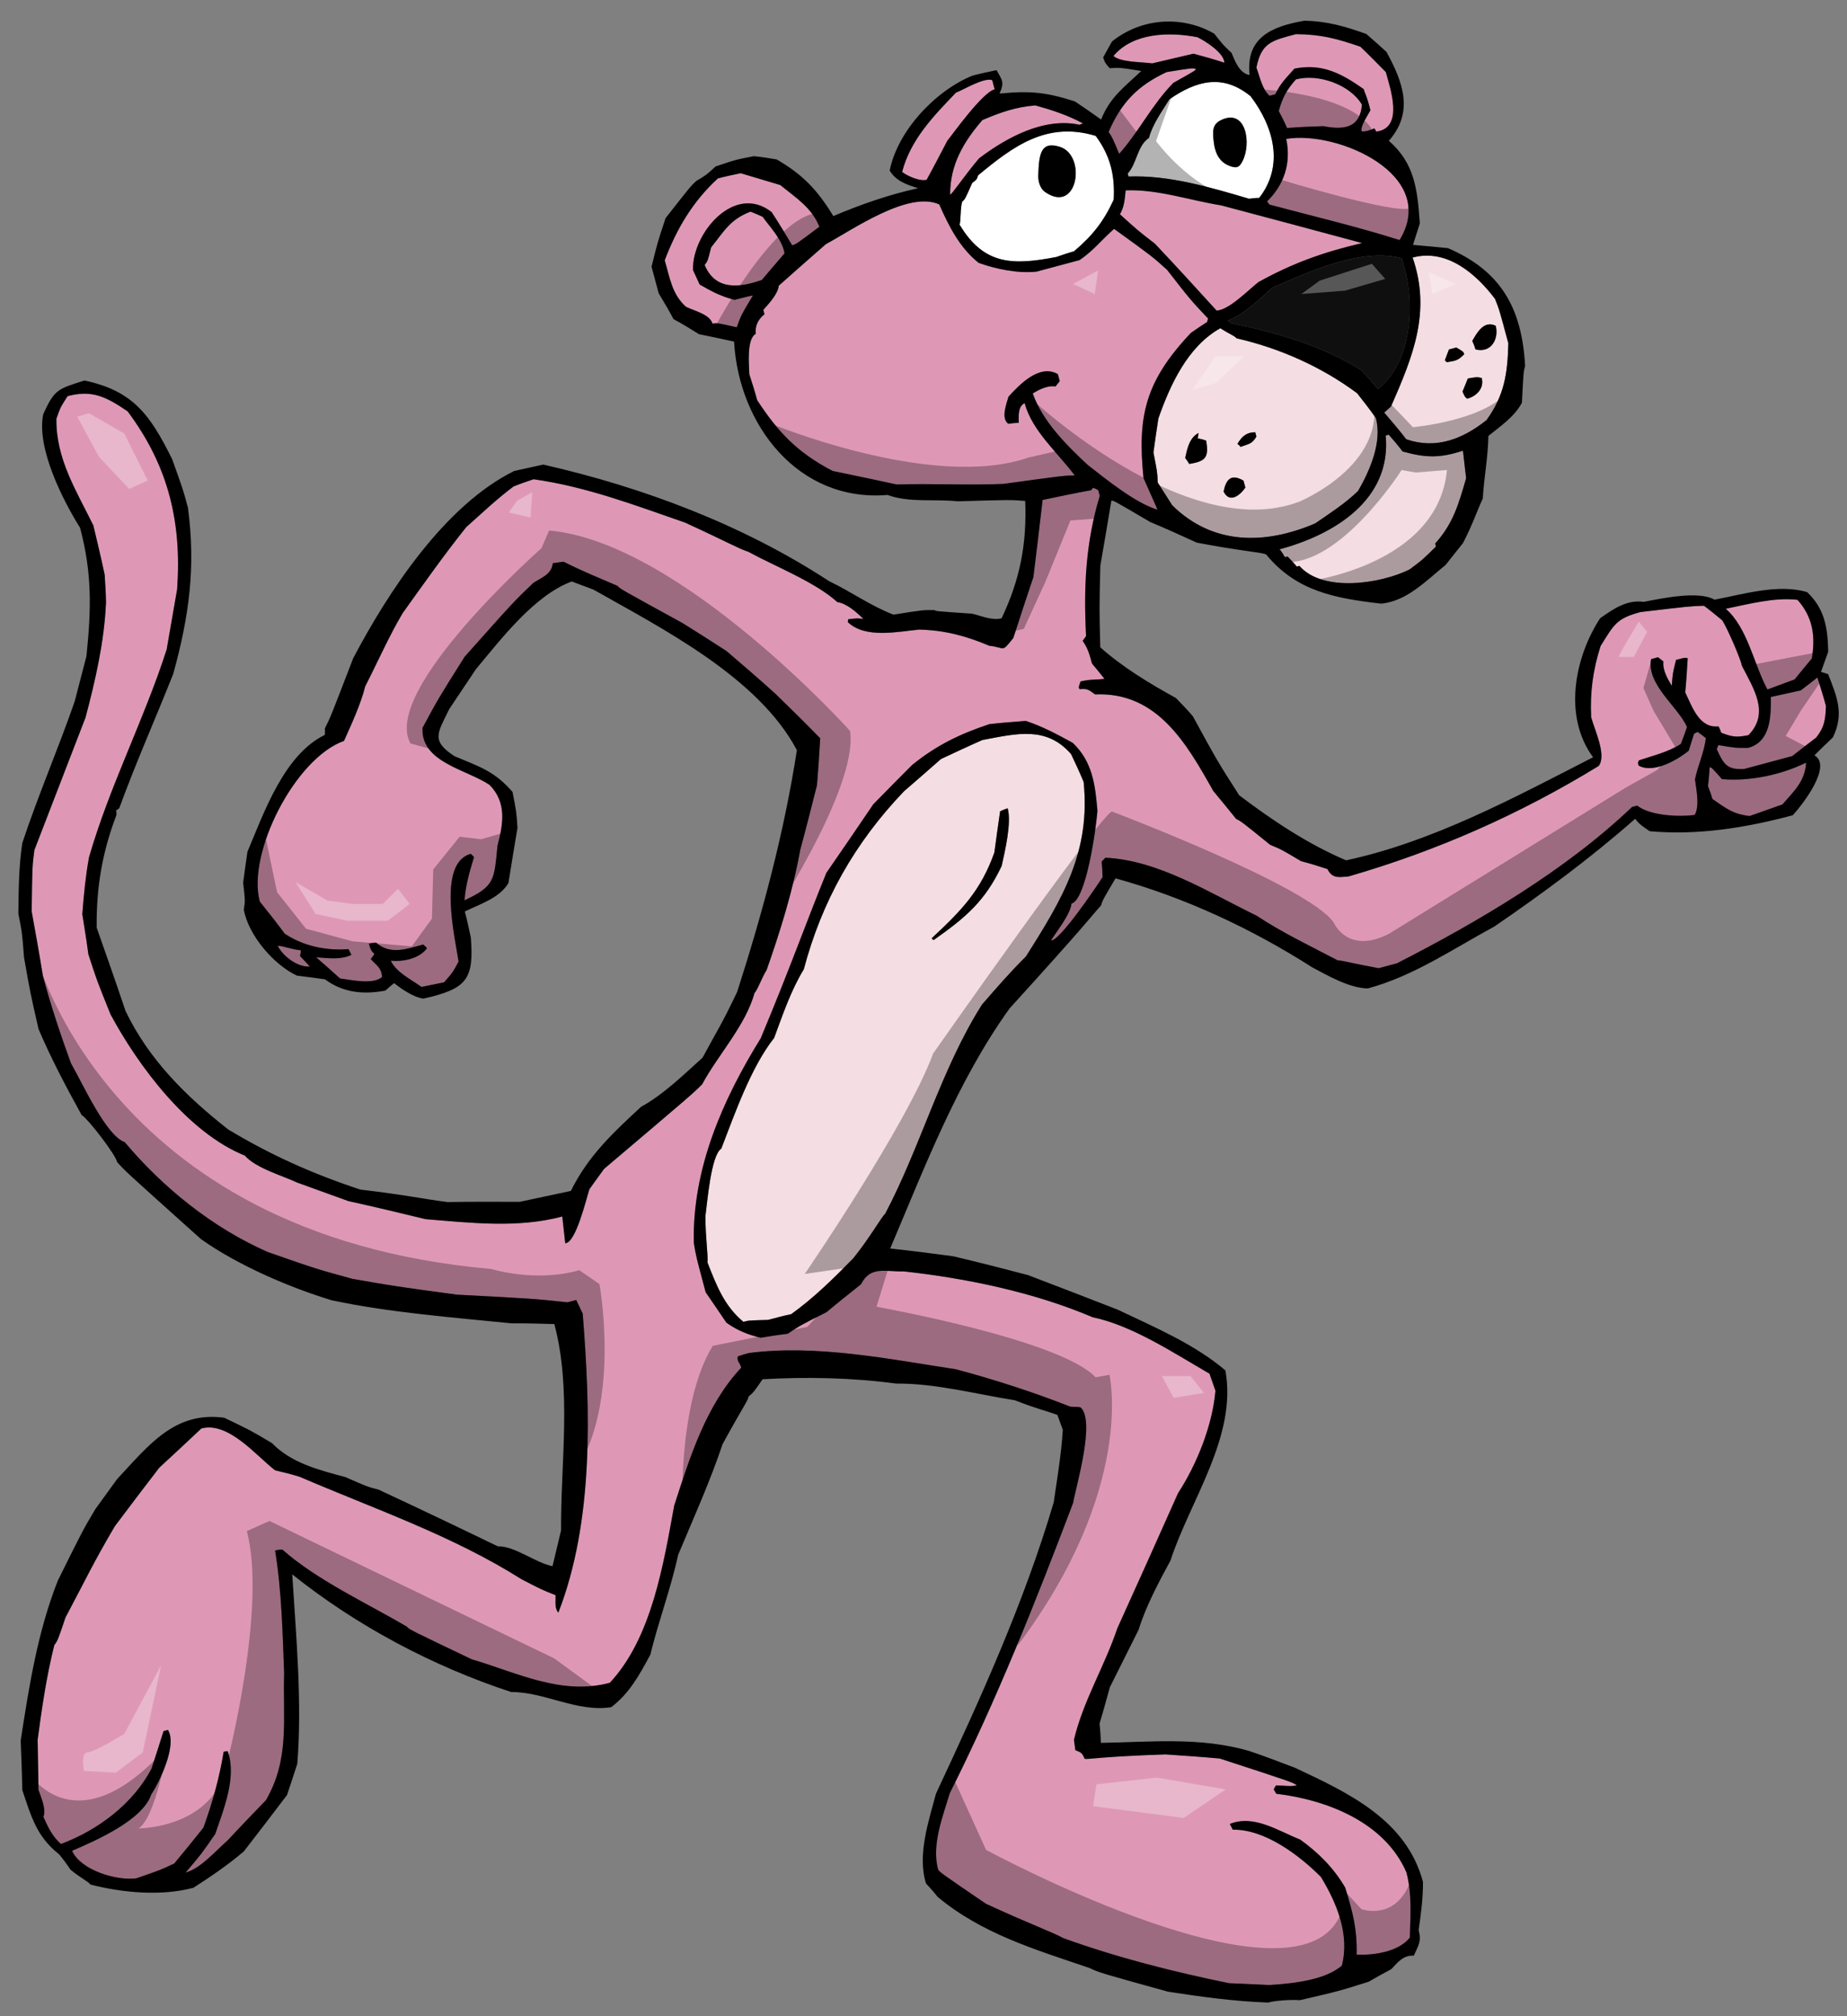 <?xml version="1.0" encoding="utf-8"?>
<!-- Generator: Adobe Illustrator 17.0.0, SVG Export Plug-In . SVG Version: 6.00 Build 0)  -->
<!DOCTYPE svg PUBLIC "-//W3C//DTD SVG 1.1//EN" "http://www.w3.org/Graphics/SVG/1.1/DTD/svg11.dtd">
<svg version="1.1" id="layer_1" xmlns="http://www.w3.org/2000/svg" xmlns:xlink="http://www.w3.org/1999/xlink" x="0px" y="0px"
	 width="183.333px" height="200px" viewBox="0 0 183.333 200" style="enable-background:new 0 0 183.333 200;" xml:space="preserve"
	>
<rect x="0" y="0" width="183.333" height="200" fill="#808080" stroke="none"/>
<path id="color3" style="fill:#F4DDE3;" d="M107.561,77.563c-0.396-0.96-0.822-1.863-1.25-2.766
	c-2.464-2.811-5.399-2.023-8.794-1.392c-1.367,0.597-2.722,1.238-4.121,1.891c-1.196,1.06-2.436,2.132-3.675,3.205
	c-4.88,5.102-8.143,10.881-9.937,17.654c-1.288,2.104-2.082,4.492-2.944,6.804c-2.314,2.933-3.905,7.525-5.246,10.983
	c-1.03,0.646-1.404,5.467-1.577,6.715c0.015,2.31,0.279,3.813,0.205,4.573c0.886,2.26,1.667,4.318,3.568,5.892
	c0.519-0.139,0.519-0.139,2.448-0.193c0.776-0.207,1.555-0.416,2.299-0.57c2.25-1.619,4.19-3.529,6.152-5.534
	c1.635-2.014,2.857-4.19,3.167-4.411c3.529-6.685,5.548-14.351,9.614-20.761c1.414-1.629,2.83-3.256,4.364-4.778
	C105.479,89.132,108.264,84.499,107.561,77.563z M99.428,85.895c-1.653,3.498-3.576,5.124-6.77,7.367
	c-0.066-0.074-0.133-0.149-0.187-0.181c3-2.794,4.885-4.732,6.231-8.518c0.183-1.391,0.377-2.739,0.57-4.085
	c0.247-0.113,0.495-0.225,0.755-0.294C100.42,81.649,99.74,84.469,99.428,85.895z M134.807,48.699
	c1.171-2.026,2.402-4.853,1.766-7.228c-0.6-0.857-1.231-1.66-1.863-2.462c-3.523-2.619-7.674-4.467-11.963-5.448
	c-0.265-0.298-0.656-0.378-1.61-1.002c-3.223,1.788-4.978,5.59-6.157,8.96c-0.168,1.11-0.332,2.218-0.487,3.369
	c0.38,1.934,0.38,1.934,0.43,2.985c0.479,0.751,0.957,1.502,1.437,2.252c4.024,3.966,9.195,3.923,14.179,1.801
	C131.983,50.937,133.56,49.912,134.807,48.699z M118.034,46.022c-0.101-0.205-0.245-0.398-0.389-0.59
	c0.2-0.98,0.433-2.014,1.324-2.483c-0.009,0.14-0.049,0.336-0.09,0.532c0.294,0.06,0.59,0.12,0.851,0.236
	C119.984,45.359,119.722,45.754,118.034,46.022z M121.453,48.76c0.239-1.174,0.716-1.811,1.977-1.084
	c0.058,0.215,0.113,0.431,0.185,0.691C123.116,49.102,122.059,49.987,121.453,48.76z M123.135,44.333
	c-0.079-0.119-0.2-0.227-0.31-0.289c0.412-0.712,0.849-1.153,1.77-1.168c0.035,0.128,0.069,0.258,0.115,0.431
	C124.268,44.074,123.932,44.025,123.135,44.333z M145.213,44.708c0.104,0.898,0.204,1.796,0.316,2.737
	c-0.746,2.561-1.289,4.51-3.076,6.47c0.021,0.087,0.045,0.173,0.08,0.304c-1.355,1.333-1.355,1.333-2.628,2.276
	c-2.861,1.414-8.592,2.303-10.925-0.359c-0.085,0.025-0.172,0.046-0.26,0.07c-0.273-0.342-0.595-0.673-0.916-1.004
	c-0.087,0.024-0.173,0.046-0.259,0.07c-0.167-0.28-0.334-0.558-0.534-0.782c5.441-1.458,11.129-4.924,10.532-11.29
	c0.13-0.036,0.216-0.059,0.302-0.081c0.465,0.523,0.941,1.089,1.374,1.667C141.519,45.421,142.917,45.462,145.213,44.708z
	 M138.07,40.328c-0.225,0.2-0.447,0.398-0.672,0.598c0.742,0.864,1.482,1.729,2.189,2.65c2.955,1.014,5.595-0.017,7.961-1.901
	c1.789-2.468,2.089-4.631,2.17-7.613c-0.892-3.325-0.892-3.325-1.322-4.413c-1.862-2.462-4.768-5.013-8.179-4.101
	C142.076,30.928,140.253,35.348,138.07,40.328z M148.463,32.316c0.337,1.25-0.42,2.749-2.01,2.342
	c-0.08-0.302-0.204-0.592-0.316-0.841C146.61,32.998,147.293,31.751,148.463,32.316z M147.075,37.5
	c0.267,0.993-0.488,1.797-1.439,2.051c-0.229-0.169-0.229-0.169-0.466-0.707c0.196-0.47,0.362-0.884,0.53-1.298
	C146.629,37.387,146.629,37.387,147.075,37.5z M143.819,34.67c0.259-0.07,0.519-0.139,0.733-0.197
	c0.712,0.411,0.712,0.411,0.781,0.671c-0.617,0.628-0.846,0.643-1.732,0.787c-0.067-0.074-0.132-0.149-0.188-0.181
	C143.549,35.391,143.685,35.031,143.819,34.67z"/>
<path id="color2" style="fill:#DE98B6;" d="M29.782,94.84c0.319,0.331,0.64,0.662,0.972,1.035c-1.224,0.097-2.686-1.038-3.19-2.06
	c0.707,0.043,1.199,0.327,2.295,0.452C29.863,94.448,29.823,94.643,29.782,94.84z M135.208,24.114
	c-4.64-1.255-9.323-2.499-14.007-3.743c-3.142-0.5-6.26-1.608-9.467-1.488c-0.094,0.858-0.124,1.606-0.568,2.373
	c1.773,1.607,1.773,1.607,3.465,2.913c2.064,2.177,4.098,4.408,6.13,6.64c1.233-0.053,3.152-2.047,4.148-2.823
	C128.291,26.107,131.416,24.991,135.208,24.114z M169.327,73.228c-0.171,1.432-0.799,2.712-1.081,4.082
	c0.125,0.985,0.479,2.649-0.027,3.525c-1.514,0.221-4.465,0.086-5.707-0.922c-0.173,0.046-0.345,0.09-0.518,0.138
	c-6.518,6.235-15.313,11.413-23.33,15.505c-0.604,0.161-1.207,0.324-1.814,0.487c-3.065-0.566-3.535-0.766-4.045-0.768
	c-2.691-1.407-5.554-2.769-8.086-4.45c-4.68-2.262-9.709-5.495-15.004-5.743c-0.106,0.122-0.212,0.242-0.362,0.375
	c0.041,0.498,0.081,0.996,0.09,1.548c-0.718,1.118-4.337,6.438-5.118,6.276c0.517-0.831,1.94-2.601,2.029-3.644
	c1.47-0.392,2.445-7.456,2.578-9.204c-0.214-2.534-0.473-4.871-2.454-6.746c-1.521-0.842-3.033-1.641-4.654-2.176
	c-1.183,0.085-2.407,0.182-3.617,0.322c-2.934,0.97-5.267,2.105-7.661,4.042c-1.281,1.268-2.548,2.578-3.861,3.903
	c-1.522,2.26-3.089,4.53-4.655,6.799c-1.957,4.782-3.613,9.483-6.522,16.417c-3.811,6.154-6.796,12.972-6.641,20.287
	c0.219,1.33,0.219,1.33,1.179,4.912c0.678,0.975,1.367,1.994,2.056,3.012c1.086,0.773,2.123,1.19,3.409,1.494
	c0.886-0.145,1.771-0.291,2.671-0.393c1.296-0.856,1.296-0.856,3.865-2.146c1.134-0.953,2.278-1.86,3.424-2.77
	c0.932-1.868,2.45-1.211,4.238-1.272c6.247,0.685,12.958,2.08,18.757,4.552c3.917,0.801,8.139,3.604,11.587,5.594
	c0.192,0.55,0.386,1.101,0.592,1.692c-0.289,3.408-1.841,7.296-3.71,10.156c-1.996,4.467-3.991,8.935-6.029,13.414
	c-1.261,3.761-3.393,7.202-4.304,11.055c0.038,0.314,0.087,0.671,0.138,1.029c0.621,0.248,0.676,0.281,0.924,0.861
	c0.436,0.068,1.515-0.221,8.025-0.439c1.793,0.122,3.583,0.244,5.385,0.408c7.249,2.362,7.249,2.362,7.655,2.668
	c-0.799,0.122-0.921,0.018-2.081,0.004c-0.063,0.109-0.126,0.219-0.22,0.383c0.076,0.118,0.167,0.279,0.255,0.44
	c5.02,0.599,10.749,2.812,12.913,7.784c0.579,2.159,0.398,4.242,0.348,6.477c-1.104,1.406-3.547,1.783-5.284,1.693
	c0.057-2.561-0.385-4.2-1.13-6.638c-1.118-1.922-2.639-3.456-4.471-4.771c-2.226-0.882-4.608-2.513-6.985-1.551
	c0.089,0.161,0.189,0.364,0.29,0.57c3.176-0.064,6.602,2.533,8.751,4.687c1.573,2.586,2.873,5.71,2.079,8.791
	c-1.646,1.458-4.979,1.797-7.21,1.931c-1.312-0.063-2.627-0.128-3.982-0.181c-5.581-1.142-11.09-2.535-16.467-4.474
	c-0.986-0.567-3.231-1.354-7.668-3.404c-4.529-3.089-4.529-3.089-4.752-3.399c-0.658-2.46,0.454-5.213,1.163-7.576
	c4.68-9.307,8.547-19.041,12.233-28.773c0.316-1.75,2.247-8.189,0.739-9.499c-0.337-0.048-0.661-0.055-0.987-0.06
	c-3.722-1.455-7.472-2.672-11.359-3.711c-6.608-1.006-13.854-2.488-20.561-1.618c-0.344,0.094-0.733,0.197-1.11,0.346
	c-0.09,0.533,0.194,0.549,0.343,1.11c-3.492,3.712-5.107,8.911-6.653,13.674c-1.053,5.742-2.219,13.135-6.394,17.584
	c-4.791,1.284-9.2-1.004-13.72-2.337c-6.209-2.965-6.209-2.965-6.419-3.232c-4.007-2.349-8.913-4.599-12.369-7.651
	c-0.227,0.015-0.455,0.029-0.714,0.098c0.652,3.99,0.744,8.13,0.898,12.161c-0.138,4.663,0.566,8.5-1.804,12.605
	c-1.27,1.312-2.538,2.624-3.793,3.979c-1.165,1.006-2.674,2.798-4.185,3.203c1.584-1.859,1.584-1.859,2.949-3.844
	c0.826-2.444,2.15-5.621,1.229-8.196c-0.141-0.009-0.271,0.027-0.4,0.062c-0.443,2.664-1.108,5.017-2.009,7.524
	c-0.934,1.177-1.913,2.365-2.89,3.551c-1.356,0.641-1.356,0.641-3.769,1.473c-2.014,0.262-5.544-0.828-6.377-2.733
	c2.324-0.993,7.006-3.033,7.852-5.573c0.856-1.295,2.606-4.955,1.659-6.415c-0.13,0.036-0.259,0.069-0.432,0.118
	c-0.37,1.21-0.783,2.43-1.184,3.695c-1.796,3.487-5.34,6.148-9.003,7.502c-0.846-0.745-1.274-1.649-1.736-2.683
	c0.29-0.818-0.227-1.884-0.491-2.691c-0.028-1.657-0.057-3.316-0.083-4.975c0.414-3.118,0.89-6.347,1.652-9.373
	c0.34-0.462,0.34-0.462,1.114-2.751c2.154-4.047,2.634-5.193,4.889-9.038c1.465-1.965,2.939-3.886,4.414-5.81
	c1.408-1.303,2.817-2.605,4.183-3.896c2.676-0.717,5.445,2.705,7.312,4.149c0.839,0.19,1.632,0.395,2.439,0.642
	c7.426,3.193,15.113,5.807,22.016,10.157c1.937,1.007,1.937,1.007,3.388,1.589c0.021,0.597-0.119,1.282,0.278,1.731
	c3.534-9.091,3.187-20.056,2.417-29.659c-0.213-0.452-0.427-0.903-0.64-1.355c-0.259,0.068-0.562,0.15-0.864,0.23
	c-3.334-0.355-3.334-0.355-10.984-0.758c-6.194-0.841-6.194-0.841-10.37-1.57c-3.594-0.982-3.594-0.982-8.393-2.656
	c-5.448-2.382-10.405-6.374-14.21-10.906c-1.832-0.62-4.119-5.698-5.336-7.824c-1.045-2.866-1.994-5.712-2.781-8.649
	c-0.349-2.172-0.731-4.291-1.115-6.408c0.055-4.459,0.055-4.459,0.267-6.089c1.692-4.386,3.387-8.773,5.08-13.16
	c0.987-3.735,1.866-7.535,2.029-11.419c-0.015-0.92-0.074-1.831-0.133-2.74c-0.352-1.663-0.737-3.272-1.122-4.881
	c-1.728-3.515-3.723-6.636-3.668-10.585c0.392-1.123,0.392-1.123,1.11-2.241c2.418-0.647,3.806,0.045,5.956,1.505
	c4.037,5.396,5.389,10.957,4.916,17.654c-0.346,1.99-0.692,3.979-1.038,5.969c-2.247,6.986-5.67,13.549-7.709,20.62
	c-0.337,1.85-0.523,3.751-0.665,5.638c0.206,1.287,0.424,2.617,0.599,3.958c0.823,2.556,0.823,2.556,2.202,5.98
	c2.765,5.136,7.679,11.732,13.332,14.01c1.073,1.241,3.829,2.027,5.206,2.678c1.691,0.611,3.381,1.222,5.071,1.833
	c2.558,0.566,5.127,1.172,7.652,1.791c4.494,0.368,9.178,0.919,13.581-0.262c0.089,0.855,0.192,1.753,0.293,2.651
	c1.061-0.008,2.094-4.447,2.404-5.362c0.508-0.692,0.974-1.373,1.451-2.009c8.786-7.444,8.786-7.444,9.735-8.394
	c1.609-2.976,4.314-5.829,5.204-9.074c0.266-0.211,0.681-1.432,1.198-2.265c1.365-3.882,2.608-7.872,3.333-11.906
	c0.582-2.146,1.122-4.278,1.661-6.413c0.135-1.563,0.229-3.116,0.322-4.667c-1.468-1.504-2.979-2.998-4.478-4.446
	c-1.584-1.425-3.213-2.84-4.83-4.212c-1.457-0.952-2.905-1.858-4.351-2.767c-6.237-3.417-6.237-3.417-6.448-3.686
	c-1.78-0.772-3.646-1.521-5.362-2.403c-0.357,0.05-0.715,0.098-1.072,0.148c-0.123,1.097-1.061,1.394-1.929,1.952
	c-1.954,1.865-1.954,1.865-6.827,7.334c-2.629,4.175-2.629,4.175-4.173,7.041c-0.192,3.429,4.34,4.113,6.652,5.665
	c1.722,1.761,1.356,3.848,0.786,6.039c-0.345,3.375-0.226,3.993-3.271,5.409c0.105-1.509,0.497-2.816,0.937-4.276
	c-0.077-0.119-0.198-0.225-0.318-0.33c-3.369,0.901-1.54,8.416-1.209,10.688c-0.589,1.084-0.589,1.084-1.439,2.053
	c-0.746,0.152-1.493,0.305-2.238,0.458c-1.086-0.773-2.518-1.454-3.058-2.604c1.239,0.131,2.858-0.21,3.601-1.243
	c-0.133-0.15-0.253-0.256-0.375-0.363c-1.64,0.441-3.278,1.064-4.676-0.181c-0.227,0.015-0.455,0.028-0.714,0.099
	c0.128,0.474,0.197,0.734,0.55,1.009c-0.096,0.164-0.233,0.341-0.372,0.516c0.596,0.672,1.055,0.829,1.125,1.781
	c-0.896,0.795-3.117,0.28-4.171,0.146c-0.794-0.713-1.586-1.426-2.367-2.096c1.128,0.067,2.433,0.273,3.497-0.243
	c-0.101-0.206-0.202-0.409-0.291-0.571c-2.219,0.179-4.525-0.313-6.335-1.54c-0.798-1.083-1.642-2.152-2.472-3.18
	c-1.285-4.791,3.502-14.216,8.362-15.936c0.752-1.682,1.662-3.639,2.109-5.423c1.218-2.363,2.336-4.929,3.705-7.239
	c2.057-2.865,4.099-5.772,6.318-8.541c1.57-1.394,3.042-2.805,4.703-4.038c0.667-0.271,1.348-0.499,1.983-0.715
	c5.293,0.757,9.984,2.553,15.033,4.3c4.328,1.987,5.27,2.568,6.283,2.897c2.549,1.399,6.687,3.021,8.833,4.992
	c0.913,0.123,1.936,1.008,2.576,1.669c-0.577-0.077-0.577-0.077-1.517,0.037c0.023,0.085,0.003,0.185-0.016,0.282
	c1.74,1.663,4.969,0.937,7.09,0.736c2.518,0.067,4.607,0.617,6.955,1.608c1.617,0.167,1.173,0.75,2.383-0.777
	c0.66-2.027,1.317-4.055,1.99-6.039c0.326-2.587,0.619-5.118,0.914-7.649c1.62-0.341,3.24-0.683,4.828-0.97
	c0.063-0.108,0.139-0.175,0.17-0.23c0.196,0.04,0.358,0.135,0.524,0.23c0.046,0.172,0.093,0.345,0.15,0.561
	c-1.415,4.729-1.604,9.036-1.359,13.922c-0.106,0.12-0.202,0.285-0.34,0.46c0.522,0.74,0.684,1.343,0.928,2.251
	c0.409,0.491,0.819,0.984,1.239,1.517c-0.758,0.11-1.473,0.026-2.38,0.268c-0.208,0.611-0.208,0.611-0.074,0.761
	c0.811-0.079,0.901,0.081,1.526,0.518c6.174-0.267,9.08,4.876,11.729,9.58c0.753,0.909,1.506,1.818,2.269,2.77
	c0.537,0.272,0.537,0.272,3.372,2.566c1.146,0.48,1.146,0.48,3.073,1.628c0.895,0.225,1.754,0.502,2.616,0.781
	c0.493,0.978,1.142,0.805,2.094,0.734c8.805-2.544,17.037-6.185,24.827-10.956c0.826-1.055-0.407-3.592-0.743-4.845
	c-0.119-2.515,0.182-4.677,0.934-7.052c1.33-2.115,1.536-2.725,3.954-3.372c4.934-0.583,4.934-0.583,6.311-0.627
	c0.638,0.478,1.229,0.964,1.822,1.455c0.569,0.912,1.811,3.818,1.953,4.52c1.165,2.279,2.777,4.67,0.636,6.863
	c-1.189,0.226-1.569,0.189-2.704-0.247c-0.057-0.214-0.158-0.42-0.259-0.625c-1.939,0.195-2.604-1.941-3.309-3.37
	c0.11-1.14,0.178-2.269,0.246-3.398c-0.294-0.06-0.294-0.06-1.157,0.171c-0.336,1.34-0.336,1.34-0.424,2.567
	c-0.412-0.677-0.926-1.558-0.833-2.415c-0.176-0.139-0.351-0.276-0.526-0.414c-0.216,0.059-0.431,0.116-0.69,0.185
	c-0.49,2.491,2.648,4.705,3.559,6.727c-0.174,0.555-0.394,1.122-0.611,1.689c-1.223,0.792-2.743,1.154-4.146,1.621
	c-0.127,0.218-0.127,0.218-0.046,0.521c1.423,0.822,3.796-0.508,4.972-1.471c0.176-0.556,0.352-1.113,0.527-1.668
	c0.116-0.078,0.236-0.156,0.365-0.192C168.801,72.813,169.085,73.014,169.327,73.228z M72.91,29.748
	c-1.395-0.367-2.313-0.861-3.462-1.524c-0.226-0.496-0.45-0.99-0.664-1.441c-0.094-3.63,4.114-8.645,7.806-5.747
	c0.702,1.062,1.371,2.178,2.04,3.294c0.389-0.104,0.389-0.104,2.701-1.835c-0.737-1.885-2.347-2.888-3.886-4.141
	c-1.308-0.39-2.615-0.779-3.922-1.17c-0.746,0.154-1.491,0.307-2.269,0.516c-2.487,2.285-4.08,4.979-5.274,8.121
	c0.517,1.758,0.719,3.371,2.117,4.616c0.797,0.389,2.375,0.751,2.618,1.659c0.541-0.054,0.541-0.054,2.415,0.37
	c0.423-1.179,0.423-1.179,1.604-3.16C74.118,29.425,73.514,29.587,72.91,29.748z M74.497,20.994
	c-2.016,0.771-2.592,1.898-3.909,3.546c-0.335,1.339-0.335,1.339-0.642,1.745c1.051,2.542,3.432,2.273,5.673,1.487
	c0.775-0.901,1.51-1.792,2.254-2.639c-0.228-1.373-1.365-2.502-2.175-3.628C75.327,21.329,74.912,21.162,74.497,20.994z
	 M101.703,39.986c-0.688,0.369-0.586,1.268-0.586,1.961c-0.324-0.005-0.682,0.043-1.038,0.093c-0.758-0.583-0.164-1.992,0.021-2.689
	c1.105-1.222,3.1-3.283,4.904-2.239c0.059,0.215,0.115,0.432,0.187,0.69c-0.139,0.176-0.276,0.351-0.415,0.527
	c-0.815-0.105-1.588,0.288-2.264,0.701c0.968,2.747,3.305,5.083,5.464,7.095c1.812,1.411,4.713,3.779,6.925,4.436
	c-0.474-1.076-0.935-2.108-1.396-3.143c-0.635-6.168,0.196-9.629,4.703-14.398c0.545-0.378,1.093-0.757,1.606-1.08
	c0.052-0.153,0.073-0.251,0.093-0.349c-1.743-1.846-1.743-1.846-4.071-4.832c-1.464-1.32-1.464-1.32-5.251-4.054
	c-1.165,1.007-2.055,2.17-3.428,3.095c-1.424,0.38-2.85,0.763-4.273,1.144c-1.799,0.203-4.05-0.256-5.739-0.868
	c-1.88-1.487-2.968-3.647-3.915-5.799c-3.059-1.402-8.663,2.552-11.252,3.94c-1.538,1.339-3.109,2.729-4.678,4.122
	c-0.096,0.858-1.001,1.795-1.533,2.4c0.036,0.131,0.071,0.259,0.116,0.431c-0.685,0.555-0.935,1.176-0.868,1.944
	c-0.923,0.527-0.664,3.048-0.636,4.013c0.274,0.851,0.548,1.703,0.78,2.567c2.114,3.227,3.979,5.18,7.479,7.02
	c2.153,0.439,4.264,0.891,6.376,1.344c3.531-0.115,7.059,0.097,10.58-0.058c6.024-0.828,6.024-0.828,7.088-0.836
	C105.018,44.929,102.442,42.751,101.703,39.986z M91.975,17.837c0.715-1.3,1.387-2.591,2.059-3.882
	c0.456-0.54,3.443-4.763,4.695-5.099c-0.08-0.302-0.162-0.606-0.242-0.907c-0.817-0.289-2.803,0.936-3.601,1.243
	c-2.205,2.302-4.497,4.628-5.342,7.862C90.07,17.47,91.326,18.012,91.975,17.837z M94.309,19.295
	c0.151,0.051,1.398-1.856,2.877-3.594c2.772-2.085,6.448-4.087,9.982-3.323c0.119-0.077,0.248-0.112,0.334-0.136
	c-1.563-0.83-3.035-1.314-4.734-1.785c-1.948,0.152-3.467,0.697-5.256,1.453C95.641,14.08,94.303,16.336,94.309,19.295z
	 M116.465,8.222c2.213-1.241,2.213-1.241,2.224-1.381c-0.308-0.102-0.308-0.102-2.879,0.307c-2.842,1.318-4.515,3.015-5.768,5.942
	c0.39,0.589,0.39,0.589,1.046,2.172C113.046,13.072,114.356,10.359,116.465,8.222z M118.468,5.325
	c1.043,0.275,2.045,0.563,3.061,0.893c-0.026-0.965-1.868-2.137-2.666-2.525c-2.786-0.55-6.415-0.455-8.339,1.863
	c0.727,0.638,2.84,0.582,3.85,0.727C115.768,5.957,117.115,5.641,118.468,5.325z M127.672,13.779c0.508,2.409-0.215,4.547-1.9,6.2
	c0.065,0.075,0.145,0.193,0.222,0.311c4.236,1.131,8.732,2.194,12.929,3.522C142.876,17.34,132.764,12.923,127.672,13.779z
	 M126.578,9.354c0.535-1.115,1.058-1.579,1.907-2.547c2.724-0.547,4.66,0.464,6.888,2.041c0.025,0.27,0.291,0.569,0.652,2.092
	c-0.24,0.481-1.014,1.568-0.874,2.086c0.434,0.068,0.842-0.134,1.262-0.292c0.067,0.074,0.145,0.192,0.181,0.322
	c2.823-0.341,1.379-4.35,0.962-5.904c-0.826-0.842-1.655-1.686-2.524-2.517c-2.345-0.806-3.889-1.223-6.396-1.247
	c-2.376,0.636-3.434,0.829-3.923,3.319c0.342,0.925,0.578,2.157,1.304,2.795C126.232,9.445,126.406,9.399,126.578,9.354z
	 M131.359,12.515c1.902,0.369,3.636,0.274,3.823-2.136c-1.183-1.998-4.345-3.093-6.547-2.502c-0.926,1.034-1.357,1.844-1.704,3.14
	c0.28,0.526,0.573,1.096,0.82,1.678C128.977,12.598,130.166,12.556,131.359,12.515z M170.925,77.288
	c-1.063-1.196-1.063-1.196-1.233-1.151c-0.023,0.607-0.09,1.227-0.154,1.846c0.159,0.42,0.317,0.841,0.435,1.272
	c1.359,0.932,2.019,1.495,3.693,1.694c1.098-0.386,2.197-0.774,3.255-1.149c1.168-1.331,2.248-2.314,2.357-4.149
	C176.782,76.875,173.672,77.523,170.925,77.288z M178.746,68.484c-0.963,0.21-1.967,0.432-2.972,0.656
	c0.011,1.94-0.011,4.446-2.257,5.047c-1.247,0.01-1.247,0.01-2.943-0.277c-0.063,0.111-0.114,0.263-0.166,0.416
	c0.675,1.485,1.012,2.043,2.7,1.959c1.598-0.426,3.194-0.854,4.792-1.285c0.802-0.629,1.605-1.261,2.376-1.838
	c0.828-1.055,0.913-1.772,0.968-3.128c-0.255-0.95-0.553-1.887-0.85-2.825C179.858,67.63,179.322,68.05,178.746,68.484z
	 M178.132,67.398c0.593-0.714,1.145-1.418,1.709-2.077c0.374-2.229,0.104-4.1-1.422-5.82c-2.291-0.265-4.881,0.43-7.117,0.89
	c2.179,1.914,2.746,5.418,4.134,8.007C176.363,68.056,177.248,67.728,178.132,67.398z"/>
<path id="color1" style="fill:#0F0F0F;" d="M126.306,28.536c-1.316,1.139-2.765,2.637-4.444,3.274
	c0.108,0.063,0.22,0.125,0.297,0.243c4.504,0.923,9.056,2.202,12.958,4.672c0.573,0.588,1.115,1.228,1.657,1.87
	c3.552-2.803,3.74-9.007,2.352-12.984C135.097,24.561,129.954,26.957,126.306,28.536z"/>
<path id="fill" style="fill:#FFFFFF;" d="M97.084,17.395c-0.123,0.403-0.123,0.403-0.584,0.757c-0.72,1.628-0.72,1.628-0.988,1.839
	c-0.206,0.61-0.129,1.931-0.265,2.292c2.433,4.068,5.337,4.03,9.605,3.211c0.593-0.206,1.185-0.411,1.747-0.561
	c1.85-1.56,2.953-2.966,3.947-5.128c0.131-2.442-0.335-4.354-1.788-6.325C103.879,12.012,100.57,14.517,97.084,17.395z
	 M103.725,19.04c-0.478-0.334-0.686-1.039-0.667-1.626c0.069-2.099,0.227-3.46,2.153-2.844
	C107.876,15.422,106.99,21.317,103.725,19.04z M116.07,9.854c-0.737,1.216-1.66,2.436-2.028,3.83
	c-1.179,0.777-1.203,2.589-2.108,3.524c0.023,0.087,0.046,0.174,0.082,0.303c4.029-0.154,8.105,1.068,11.973,2.206
	c0.357-0.05,0.671-0.087,0.996-0.082c2.516-3.219,1.432-7.092-0.852-10.09C121.406,7.315,118.802,7.966,116.07,9.854z
	 M121.244,11.893c2.474-1.148,2.989,2.385,2.074,4.117c-0.291,0.55-0.506,0.679-1.064,0.517c-1.213-0.353-1.658-1.325-1.787-2.529
	C120.354,12.956,120.339,12.312,121.244,11.893z"/>
<path id="outline" d="M181.461,66.876c-0.208-0.083-0.458-0.155-0.709-0.227c0.238-0.665,0.477-1.331,0.715-1.997
	c-0.04-2.395-0.365-4.297-2.095-5.916c-2.866-0.853-6.328,0.214-9.192,0.75c-1.587-0.916-5.217-0.129-7.021,0.216
	c-1.685-0.242-3.044,0.723-4.33,1.623c-2.558,3.925-3.674,9.776-0.7,13.792c-7.771,3.979-15.893,8.377-24.515,10.225
	c-3.81-1.617-7.364-3.994-10.613-6.458c-2.149-3.355-2.149-3.355-4.599-7.835c-0.543-0.643-1.115-1.229-1.689-1.816
	c-2.604-1.43-5.309-3.065-7.499-5.023c-0.098-3.813-0.098-3.813,0.005-8.098c0.385-2.186,0.737-4.316,1.095-6.448
	c0.226-0.015,0.226-0.015,3.85,2.115c1.563,0.646,3.092,1.347,4.621,2.047c4.339,0.828,6.315,0.945,6.883,1.163
	c3.02,3.679,6.86,4.363,11.443,4.892c2.565-0.271,4.396-2.241,6.376-3.836c0.583-0.759,1.18-1.474,1.73-2.176
	c0.978-1.881,1.43-3.298,1.964-4.413c0.127-2.116,0.517-4.117,0.558-6.212c1.175-0.962,2.59-1.896,3.327-3.297
	c0.153-3.049,0.153-3.049,0.316-3.647c-0.314-5.839-2.488-9.467-7.665-11.689c-1.141-0.11-2.282-0.222-3.464-0.321
	c0.225-0.708,0.453-1.416,0.68-2.126c-0.24-3.313-0.479-5.933-3.076-8.198c2.521-2.85,1.398-5.835-0.236-8.82
	c-0.671-0.607-1.341-1.214-2.002-1.778c-2.148-0.765-3.902-1.268-6.136-1.316c-3.407,0.589-5.826,1.746-5.451,5.393
	c-1.022-0.189-1.432-1.374-1.792-2.203c-0.805-0.756-0.805-0.756-1.713-1.901c-3.175-1.833-7.226-1.582-10.155,0.778
	c-0.286,0.492-0.558,1.028-0.873,1.576c0.191,0.549,0.191,0.549,0.655,1.072c0.955-0.07,0.955-0.07,3.128,0.273
	c-1.697,1.612-3.1,2.59-3.987,4.816c-0.853-0.604-1.709-1.208-2.607-1.799c-2.834-0.908-4.451-1.074-7.473-0.775
	c0.524-1.157,0.238-1.359-0.299-2.325c-0.788,0.166-1.576,0.33-2.398,0.549c-3.672,1.494-7.42,5.46-8.21,9.419
	c0.646,1.03,1.618,1.373,2.827,1.742c-2.97,0.656-5.676,1.612-8.421,2.764c-1.571-2.586-3.051-4.132-5.623-5.618
	c-0.729-0.129-1.501-0.246-2.26-0.32c-1.762,0.333-1.762,0.333-3.8,1.018c-0.929,0.851-0.929,0.851-1.926,1.442
	c-0.557,0.519-0.557,0.519-3.04,3.684c-0.793,2.387-0.793,2.387-1.393,4.816c0.229,0.862,0.463,1.727,0.706,2.633
	c0.502,0.837,1.003,1.675,1.474,2.566c0.864,0.462,1.697,0.98,2.53,1.497c1.175,0.241,2.349,0.48,3.481,0.734
	c0.465,8.296,6.405,15.958,15.229,15.213c2.202,0.798,4.635,0.378,6.97,0.631c5.233-0.153,5.233-0.153,6.699-0.037
	c0.17,4.259-0.508,7.771-2.342,11.64c-0.948,0.255-2.011-0.248-2.945-0.459c-3.582-0.243-3.582-0.243-3.703-0.35
	c-1.116-0.024-1.116-0.024-4.089,0.448c-2.271-0.874-4.223-2.292-6.4-3.329c-8.528-5.581-18.455-9.306-28.359-11.558
	c-0.961,0.212-1.923,0.424-2.884,0.635c-6.946,3.435-12.547,12.06-15.984,18.581c-2.264,5.88-2.264,5.88-2.809,6.953
	c0.003,0.184,0.018,0.41-0.011,0.65c-4.054,1.966-6.059,7.777-7.675,11.588c-0.146,1.011-0.292,2.021-0.425,3.075
	c0.204,1.796,0.204,1.796,0.066,2.667c0.455,2.562,2.998,5.489,5.271,6.545c0.957,0.115,1.868,0.24,2.781,0.366
	c1.79,1.325,3.788,1.53,5.995,1.123c0.297-0.263,0.598-0.53,0.865-0.741c0.757,0.583,1.898,1.389,2.908,1.535
	c4.321-0.971,5.042-1.906,4.711-6.075c-0.188-0.875-0.375-1.75-0.596-2.57c1.474-0.718,3.48-1.348,4.332-2.826
	c0.295-1.837,0.589-3.674,0.896-5.469c-0.104-1.592-0.104-1.592-0.494-3.569c-1.802-2.062-3.207-2.471-5.763-3.544
	c-2.357-1.544-1.674-2.283-0.511-4.676c0.888-1.349,1.787-2.653,2.643-3.948c2.487-2.98,5.807-7.339,9.515-8.703
	c0.72,0.271,1.44,0.541,2.158,0.81c6.765,3.832,16.345,8.668,20.186,15.923c-1.271,8.205-3.404,16.133-5.929,23.982
	c-1.57,3.289-1.795,3.488-3.434,6.521c-1.826,1.646-3.916,3.688-6.1,4.872c-2.817,2.606-5.261,4.881-6.97,8.345
	c-1.665,0.354-3.371,0.719-5.079,1.084c-2.363-0.015-4.77-0.018-7.165,0.022c-2.685-0.345-3.882-0.672-8.662-1.24
	c-4.721-1.56-8.87-3.409-13.12-5.97c-4.165-3.281-7.87-6.914-10.183-11.756c-0.926-2.76-1.892-5.508-2.86-8.256
	c-0.044-3.968,0.546-7.457,1.959-11.167c-0.003-0.184,0.005-0.326-0.03-0.456c0.117-0.077,0.236-0.155,0.311-0.222
	c1.627-4.46,3.592-8.874,5.36-13.328c1.572-5.696,2.25-10.597,1.457-16.491c-0.476-1.771-0.476-1.771-1.567-4.81
	c-2.211-4.451-3.898-6.775-8.706-7.8c-2.599,0.836-2.968,0.841-4.095,3.365c-0.67,3.371,1.965,8.542,3.658,11.235
	c1.214,4.534,1.112,8.124,0.638,12.738c-0.388,1.492-0.773,2.984-1.162,4.477c-1.644,4.742-3.648,9.352-5.207,14.071
	c-0.351,2.316-0.365,4.679-0.39,7c0.378,1.934,0.378,1.934,0.561,4.337c0.624,3.534,0.624,3.534,1.442,7.109
	c1.252,2.951,2.74,5.743,4.274,8.526c0.656,0.38,3.439,4.029,3.515,4.656c0.794,0.898,0.794,0.898,8.346,7.667
	c3.655,2.582,8.678,4.753,12.96,6.058c5.788,1.224,11.976,1.695,17.874,2.289c1.43-0.013,2.83,0.029,4.228,0.072
	c1.748,6.518,0.615,13.855,0.67,20.456c-0.283,1.187-0.567,2.372-0.85,3.56c-1.762-0.361-3.73-2.008-5.434-1.97
	c-3.935-1.906-7.858-3.77-11.824-5.623c-1.143-0.294-1.143-0.294-3.294-1.244c-2.593-0.694-5.37-1.384-7.29-3.369
	c-2.145-1.276-2.145-1.276-4.747-2.521c-4.943-0.665-7.499,2.749-10.631,6.087c-0.71,0.978-1.418,1.955-2.161,2.984
	c-1.244,2.092-1.244,2.092-3.708,7.057c-2.019,5.075-2.871,10.531-3.7,15.891c0.059,1.604,0.13,3.25,0.158,4.908
	c0.901,2.673,1.422,4.617,3.651,6.378c0.41,0.491,0.778,0.995,1.154,1.543c1.066,0.87,1.688,1.12,1.965,1.462
	c3.18,0.814,7.023,1.173,10.218,0.316c1.737-1.114,3.42-2.258,5.003-3.607c1.444-1.868,2.886-3.736,4.286-5.591
	c0.36-1.069,0.691-2.082,1.02-3.096c0.495-6.102-0.126-12.736-0.5-18.791c6.419,5.127,13.966,9.121,21.728,11.669
	c3.329-0.013,6.561,2.037,9.933,1.503c1.812-1.365,2.831-3.256,3.882-5.206c0.791-3.265,2.036-6.561,2.76-9.901
	c1.522-3.647,3.153-7.23,4.413-10.991c2.113-3.852,2.571-4.39,2.576-4.716c0.492-0.407,0.492-0.407,1.392-1.715
	c4.374-0.246,8.887-0.16,13.255,0.43c3.924-0.036,7.965,1.057,11.781,1.654c2.324,0.904,2.997,1.001,4.229,1.457
	c0.171,0.464,0.354,0.971,0.534,1.477c-0.142,2.398-0.558,4.822-0.898,7.182c-2.933,9.948-7.303,19.539-11.688,28.904
	c-0.714,2.69-1.882,6.103-0.988,8.919c0.385,0.404,0.784,0.853,1.139,1.313c4.409,3.678,9.683,5.226,15.08,7.064
	c1.005,0.471,1.005,0.471,7.801,2.353c3.283,0.508,6.598,0.961,9.961,1.079c0.506-0.184,2.184-0.308,3.129-0.238
	c3.834-0.888,3.834-0.888,6.82-1.827c0.764-0.436,1.526-0.871,2.256-1.252c0.682-0.738,1.201-1.385,2.233-1.338
	c0.461-1.049,0.778-1.411,0.477-2.535c0.223-1.587,0.445-3.173,0.429-4.787c-1.643-6.132-7.357-8.812-12.702-11.313
	c-1.494-0.569-2.989-1.142-4.515-1.657c-4.87-1.426-9.774-0.898-14.748-0.814c-0.032-0.639-0.064-1.278-0.14-1.905
	c0.369-1.211,0.695-2.409,1.022-3.606c0.966-1.924,1.931-3.848,2.863-5.719c0.689-2.267,2.013-4.749,3.16-6.861
	c1.929-5.931,6.644-12.33,5.449-18.858c-3.058-2.605-7.077-4.305-10.682-6.021c-2.947-1.154-5.938-2.296-8.927-3.438
	c-2.439-0.643-4.922-1.272-7.393-1.859c-2.065-0.279-4.172-0.549-6.268-0.773c3.461-8.146,6.658-16.59,11.849-23.813
	c7.897-8.686,7.958-8.979,9.066-10.201c0.207-0.611,0.207-0.611,1.451-2.703c6.894,1.901,13.505,4.988,19.533,8.834
	c1.563,0.83,3.698,2.061,5.508,2.084c4.534-1.213,8.479-3.936,12.561-6.14c4.887-3.345,9.6-6.829,13.979-10.687
	c0.38,0.547,0.87,0.831,1.441,1.234c4.788,0.428,9.577-0.346,14.197-1.583c0.97-1.047,3.963-4.904,2.156-5.945
	c0.617-0.629,1.247-1.214,1.834-1.788C183.066,70.796,182.344,69.137,181.461,66.876z M178.419,59.5
	c1.525,1.721,1.796,3.591,1.422,5.82c-0.564,0.66-1.116,1.363-1.709,2.077c-0.884,0.33-1.769,0.659-2.696,0.999
	c-1.388-2.589-1.955-6.093-4.134-8.007C173.538,59.93,176.128,59.235,178.419,59.5z M116.357,50.125
	c-0.479-0.75-0.957-1.501-1.437-2.252c-0.05-1.051-0.05-1.051-0.43-2.985c0.155-1.151,0.319-2.259,0.487-3.369
	c1.179-3.371,2.935-7.172,6.157-8.96c0.954,0.624,1.346,0.704,1.61,1.002c4.289,0.981,8.439,2.829,11.963,5.448
	c0.632,0.803,1.264,1.605,1.863,2.462c0.637,2.375-0.595,5.202-1.766,7.228c-1.247,1.213-2.823,2.238-4.27,3.227
	C125.553,54.048,120.382,54.091,116.357,50.125z M120.761,30.808c-2.032-2.231-4.065-4.463-6.13-6.64
	c-1.691-1.306-1.691-1.306-3.465-2.913c0.444-0.767,0.475-1.515,0.568-2.373c3.207-0.12,6.325,0.989,9.467,1.488
	c4.684,1.244,9.367,2.488,14.007,3.743c-3.792,0.877-6.917,1.993-10.3,3.871C123.913,28.761,121.993,30.755,120.761,30.808z
	 M142.453,53.914c0.021,0.087,0.045,0.173,0.08,0.304c-1.355,1.333-1.355,1.333-2.628,2.276c-2.861,1.414-8.592,2.303-10.925-0.359
	c-0.085,0.025-0.172,0.046-0.26,0.07c-0.273-0.342-0.595-0.673-0.916-1.004c-0.087,0.024-0.173,0.046-0.259,0.07
	c-0.167-0.28-0.334-0.558-0.534-0.782c5.441-1.458,11.129-4.924,10.532-11.29c0.13-0.036,0.216-0.059,0.302-0.081
	c0.465,0.523,0.941,1.089,1.374,1.667c2.299,0.634,3.697,0.675,5.993-0.079c0.104,0.898,0.204,1.796,0.316,2.737
	C144.783,50.005,144.24,51.955,142.453,53.914z M148.396,29.649c0.431,1.087,0.431,1.087,1.322,4.413
	c-0.081,2.982-0.381,5.145-2.17,7.613c-2.366,1.884-5.006,2.915-7.961,1.901c-0.707-0.92-1.447-1.786-2.189-2.65
	c0.225-0.2,0.447-0.398,0.672-0.598c2.183-4.98,4.006-9.4,2.148-14.78C143.629,24.636,146.534,27.187,148.396,29.649z
	 M136.773,38.594c-0.542-0.642-1.084-1.282-1.657-1.87c-3.902-2.47-8.454-3.749-12.958-4.672c-0.077-0.118-0.189-0.18-0.297-0.243
	c1.68-0.637,3.129-2.135,4.444-3.274c3.648-1.579,8.791-3.976,12.819-2.926C140.514,29.587,140.325,35.791,136.773,38.594z
	 M138.922,23.813c-4.196-1.328-8.692-2.391-12.929-3.522c-0.077-0.119-0.156-0.237-0.222-0.311c1.686-1.653,2.408-3.792,1.9-6.2
	C132.764,12.923,142.876,17.34,138.922,23.813z M126.932,11.016c0.347-1.295,0.778-2.106,1.704-3.14
	c2.202-0.59,5.364,0.505,6.547,2.502c-0.188,2.41-1.921,2.504-3.823,2.136c-1.193,0.042-2.383,0.083-3.607,0.179
	C127.505,12.112,127.212,11.543,126.932,11.016z M128.636,3.388c2.507,0.024,4.051,0.441,6.396,1.247
	c0.869,0.831,1.698,1.674,2.524,2.517c0.417,1.554,1.861,5.563-0.962,5.904c-0.035-0.129-0.113-0.248-0.181-0.322
	c-0.42,0.158-0.828,0.359-1.262,0.292c-0.14-0.518,0.634-1.605,0.874-2.086c-0.361-1.522-0.627-1.822-0.652-2.092
	c-2.228-1.577-4.164-2.588-6.888-2.041c-0.85,0.968-1.372,1.432-1.907,2.547c-0.172,0.046-0.346,0.091-0.562,0.149
	c-0.726-0.638-0.962-1.871-1.304-2.795C125.202,4.216,126.26,4.024,128.636,3.388z M124.133,9.545
	c2.283,2.998,3.367,6.871,0.852,10.09c-0.325-0.005-0.639,0.032-0.996,0.082c-3.867-1.138-7.943-2.359-11.973-2.206
	c-0.036-0.129-0.059-0.216-0.082-0.303c0.905-0.935,0.93-2.747,2.108-3.524c0.368-1.394,1.291-2.614,2.028-3.83
	C118.802,7.966,121.406,7.315,124.133,9.545z M110.523,5.557c1.924-2.319,5.553-2.413,8.339-1.863
	c0.798,0.388,2.64,1.56,2.666,2.525c-1.016-0.33-2.018-0.618-3.061-0.893c-1.353,0.316-2.7,0.632-4.095,0.959
	C113.363,6.139,111.25,6.195,110.523,5.557z M115.81,7.148c2.571-0.41,2.571-0.41,2.879-0.307c-0.011,0.14-0.011,0.14-2.224,1.381
	c-2.108,2.138-3.419,4.85-5.377,7.04c-0.656-1.583-0.656-1.583-1.046-2.172C111.295,10.163,112.968,8.466,115.81,7.148z
	 M110.547,19.804c-0.994,2.162-2.098,3.568-3.947,5.128c-0.563,0.15-1.154,0.356-1.747,0.561c-4.269,0.819-7.173,0.857-9.605-3.211
	c0.136-0.36,0.059-1.681,0.265-2.292c0.269-0.21,0.269-0.21,0.988-1.839c0.461-0.354,0.461-0.354,0.584-0.757
	c3.486-2.878,6.795-5.383,11.675-3.916C110.212,15.45,110.678,17.361,110.547,19.804z M102.768,10.458
	c1.699,0.47,3.171,0.955,4.734,1.785c-0.086,0.023-0.215,0.059-0.334,0.136c-3.534-0.763-7.21,1.238-9.982,3.323
	c-1.479,1.738-2.726,3.644-2.877,3.594c-0.006-2.959,1.332-5.216,3.203-7.384C99.301,11.155,100.819,10.61,102.768,10.458z
	 M89.544,17.055c0.845-3.234,3.136-5.56,5.342-7.862c0.798-0.307,2.783-1.532,3.601-1.243c0.08,0.301,0.162,0.605,0.242,0.907
	c-1.252,0.336-4.239,4.559-4.695,5.099c-0.672,1.29-1.343,2.582-2.059,3.882C91.326,18.012,90.07,17.47,89.544,17.055z
	 M70.715,32.096c-0.243-0.908-1.821-1.27-2.618-1.659c-1.398-1.246-1.6-2.858-2.117-4.616c1.194-3.143,2.787-5.836,5.274-8.121
	c0.777-0.209,1.522-0.362,2.269-0.516c1.308,0.391,2.614,0.78,3.922,1.17c1.539,1.253,3.149,2.256,3.886,4.141
	c-2.312,1.731-2.312,1.731-2.701,1.835c-0.67-1.116-1.339-2.232-2.04-3.294c-3.692-2.898-7.9,2.117-7.806,5.747
	c0.214,0.451,0.438,0.946,0.664,1.441c1.149,0.663,2.067,1.157,3.462,1.524c0.604-0.161,1.209-0.323,1.824-0.442
	c-1.181,1.981-1.181,1.981-1.604,3.16C71.257,32.042,71.257,32.042,70.715,32.096z M77.873,25.133
	c-0.744,0.848-1.479,1.738-2.254,2.639c-2.241,0.786-4.622,1.055-5.673-1.487c0.307-0.405,0.307-0.405,0.642-1.745
	c1.317-1.649,1.894-2.776,3.909-3.546c0.415,0.168,0.83,0.335,1.201,0.511C76.508,22.631,77.646,23.761,77.873,25.133z
	 M99.594,48.002c-3.521,0.155-7.049-0.057-10.58,0.058c-2.112-0.453-4.223-0.905-6.376-1.344c-3.5-1.84-5.366-3.793-7.479-7.02
	c-0.231-0.864-0.506-1.716-0.78-2.567c-0.028-0.965-0.287-3.486,0.636-4.013c-0.067-0.768,0.183-1.389,0.868-1.944
	c-0.045-0.172-0.08-0.3-0.116-0.431c0.532-0.606,1.438-1.542,1.533-2.4c1.569-1.393,3.14-2.784,4.678-4.122
	c2.589-1.387,8.193-5.341,11.252-3.94c0.947,2.152,2.035,4.312,3.915,5.799c1.689,0.612,3.94,1.071,5.739,0.868
	c1.423-0.382,2.849-0.765,4.273-1.144c1.373-0.925,2.263-2.088,3.428-3.095c3.787,2.734,3.787,2.734,5.251,4.054
	c2.328,2.986,2.328,2.986,4.071,4.832c-0.02,0.097-0.041,0.195-0.093,0.349c-0.514,0.323-1.062,0.701-1.606,1.08
	c-4.507,4.769-5.338,8.23-4.703,14.398c0.462,1.035,0.923,2.067,1.396,3.143c-2.212-0.657-5.113-3.025-6.925-4.436
	c-2.159-2.012-4.496-4.348-5.464-7.095c0.676-0.413,1.448-0.806,2.264-0.701c0.139-0.176,0.276-0.351,0.415-0.527
	c-0.071-0.258-0.128-0.475-0.187-0.69c-1.805-1.044-3.799,1.017-4.904,2.239c-0.185,0.697-0.778,2.106-0.021,2.689
	c0.356-0.05,0.714-0.098,1.038-0.093c0-0.693-0.102-1.592,0.586-1.961c0.739,2.765,3.314,4.942,4.979,7.18
	C105.618,47.174,105.618,47.174,99.594,48.002z M27.563,93.815c0.707,0.043,1.199,0.327,2.295,0.452
	c0.004,0.182-0.036,0.377-0.077,0.574c0.319,0.331,0.64,0.662,0.972,1.035C29.53,95.972,28.068,94.836,27.563,93.815z
	 M97.471,99.653c-4.066,6.411-6.085,14.077-9.614,20.761c-0.31,0.221-1.532,2.397-3.167,4.411c-1.962,2.005-3.902,3.915-6.152,5.534
	c-0.745,0.154-1.523,0.363-2.299,0.57c-1.929,0.055-1.929,0.055-2.448,0.193c-1.901-1.573-2.683-3.632-3.568-5.892
	c0.074-0.761-0.189-2.264-0.205-4.573c0.172-1.248,0.547-6.068,1.577-6.715c1.341-3.458,2.932-8.051,5.246-10.983
	c0.862-2.312,1.656-4.7,2.944-6.804c1.793-6.773,5.057-12.552,9.937-17.654c1.239-1.073,2.479-2.145,3.675-3.205
	c1.399-0.653,2.754-1.294,4.121-1.891c3.395-0.631,6.33-1.418,8.794,1.392c0.428,0.902,0.854,1.806,1.25,2.766
	c0.703,6.936-2.082,11.569-5.726,17.312C100.301,96.397,98.885,98.024,97.471,99.653z M168.219,80.835
	c-1.514,0.221-4.465,0.086-5.707-0.922c-0.173,0.046-0.345,0.09-0.518,0.138c-6.518,6.235-15.313,11.413-23.33,15.505
	c-0.604,0.161-1.207,0.324-1.814,0.487c-3.065-0.566-3.535-0.766-4.045-0.768c-2.691-1.407-5.554-2.769-8.086-4.45
	c-4.68-2.262-9.709-5.495-15.004-5.743c-0.106,0.122-0.212,0.242-0.362,0.375c0.041,0.498,0.081,0.996,0.09,1.548
	c-0.718,1.118-4.337,6.438-5.118,6.276c0.517-0.831,1.94-2.601,2.029-3.644c1.47-0.392,2.445-7.456,2.578-9.204
	c-0.214-2.534-0.473-4.871-2.454-6.746c-1.521-0.842-3.033-1.641-4.654-2.176c-1.183,0.085-2.407,0.182-3.617,0.322
	c-2.934,0.97-5.267,2.105-7.661,4.042c-1.281,1.268-2.548,2.578-3.861,3.903c-1.522,2.26-3.089,4.53-4.655,6.799
	c-1.957,4.782-3.613,9.483-6.522,16.417c-3.811,6.154-6.796,12.972-6.641,20.287c0.219,1.33,0.219,1.33,1.179,4.912
	c0.678,0.975,1.367,1.994,2.056,3.012c1.086,0.773,2.123,1.19,3.409,1.494c0.886-0.145,1.771-0.291,2.671-0.393
	c1.296-0.856,1.296-0.856,3.865-2.146c1.134-0.953,2.278-1.86,3.424-2.77c0.932-1.868,2.45-1.211,4.238-1.272
	c6.247,0.685,12.958,2.08,18.757,4.552c3.917,0.801,8.139,3.604,11.587,5.594c0.192,0.55,0.386,1.101,0.592,1.692
	c-0.289,3.408-1.841,7.296-3.71,10.156c-1.996,4.467-3.991,8.935-6.029,13.414c-1.261,3.761-3.393,7.202-4.304,11.055
	c0.038,0.314,0.087,0.671,0.138,1.029c0.621,0.248,0.676,0.281,0.924,0.861c0.436,0.068,1.515-0.221,8.025-0.439
	c1.793,0.122,3.583,0.244,5.385,0.408c7.249,2.362,7.249,2.362,7.655,2.668c-0.799,0.122-0.921,0.018-2.081,0.004
	c-0.063,0.109-0.126,0.219-0.22,0.383c0.076,0.118,0.167,0.279,0.255,0.44c5.02,0.599,10.749,2.812,12.913,7.784
	c0.579,2.159,0.398,4.242,0.348,6.477c-1.104,1.406-3.547,1.783-5.284,1.693c0.057-2.561-0.385-4.2-1.13-6.638
	c-1.118-1.922-2.639-3.456-4.471-4.771c-2.226-0.882-4.608-2.513-6.985-1.551c0.089,0.161,0.189,0.364,0.29,0.57
	c3.176-0.064,6.602,2.533,8.751,4.687c1.573,2.586,2.873,5.71,2.079,8.791c-1.646,1.458-4.979,1.797-7.21,1.931
	c-1.312-0.063-2.627-0.128-3.982-0.181c-5.581-1.142-11.09-2.535-16.467-4.474c-0.986-0.567-3.231-1.354-7.668-3.404
	c-4.529-3.089-4.529-3.089-4.752-3.399c-0.658-2.46,0.454-5.213,1.163-7.576c4.68-9.307,8.547-19.041,12.233-28.773
	c0.316-1.75,2.247-8.189,0.739-9.499c-0.337-0.048-0.661-0.055-0.987-0.06c-3.722-1.455-7.472-2.672-11.359-3.711
	c-6.608-1.006-13.854-2.488-20.561-1.618c-0.344,0.094-0.733,0.197-1.11,0.346c-0.09,0.533,0.194,0.549,0.343,1.11
	c-3.492,3.712-5.107,8.911-6.653,13.674c-1.053,5.742-2.219,13.135-6.394,17.584c-4.791,1.284-9.2-1.004-13.72-2.337
	c-6.209-2.965-6.209-2.965-6.419-3.232c-4.007-2.349-8.913-4.599-12.369-7.651c-0.227,0.015-0.455,0.029-0.714,0.098
	c0.652,3.99,0.744,8.13,0.898,12.161c-0.138,4.663,0.566,8.5-1.804,12.605c-1.27,1.312-2.538,2.624-3.793,3.979
	c-1.165,1.006-2.674,2.798-4.185,3.203c1.584-1.859,1.584-1.859,2.949-3.844c0.826-2.444,2.15-5.621,1.229-8.196
	c-0.141-0.009-0.271,0.027-0.4,0.062c-0.443,2.664-1.108,5.017-2.009,7.524c-0.934,1.177-1.913,2.365-2.89,3.551
	c-1.356,0.641-1.356,0.641-3.769,1.473c-2.014,0.262-5.544-0.828-6.377-2.733c2.324-0.993,7.006-3.033,7.852-5.573
	c0.856-1.295,2.606-4.955,1.659-6.415c-0.13,0.036-0.259,0.069-0.432,0.118c-0.37,1.21-0.783,2.43-1.184,3.695
	c-1.796,3.487-5.34,6.148-9.003,7.502c-0.846-0.745-1.274-1.649-1.736-2.683c0.29-0.818-0.227-1.884-0.491-2.691
	c-0.028-1.657-0.057-3.316-0.083-4.975c0.414-3.118,0.89-6.347,1.652-9.373c0.34-0.462,0.34-0.462,1.114-2.751
	c2.154-4.047,2.634-5.193,4.889-9.038c1.465-1.965,2.939-3.886,4.414-5.81c1.408-1.303,2.817-2.605,4.183-3.896
	c2.676-0.717,5.445,2.705,7.312,4.149c0.839,0.19,1.632,0.395,2.439,0.642c7.426,3.193,15.113,5.807,22.016,10.157
	c1.937,1.007,1.937,1.007,3.388,1.589c0.021,0.597-0.119,1.282,0.278,1.731c3.534-9.091,3.187-20.056,2.417-29.659
	c-0.213-0.452-0.427-0.903-0.64-1.355c-0.259,0.068-0.562,0.15-0.864,0.23c-3.334-0.355-3.334-0.355-10.984-0.758
	c-6.194-0.841-6.194-0.841-10.37-1.57c-3.594-0.982-3.594-0.982-8.393-2.656c-5.448-2.382-10.405-6.374-14.21-10.906
	c-1.832-0.62-4.119-5.698-5.336-7.824c-1.045-2.866-1.994-5.712-2.781-8.649c-0.349-2.172-0.731-4.291-1.115-6.408
	c0.055-4.459,0.055-4.459,0.267-6.089c1.692-4.386,3.387-8.773,5.08-13.16c0.987-3.735,1.866-7.535,2.029-11.419
	c-0.015-0.92-0.074-1.831-0.133-2.74c-0.352-1.663-0.737-3.272-1.122-4.881c-1.728-3.515-3.723-6.636-3.668-10.585
	c0.392-1.123,0.392-1.123,1.11-2.241c2.418-0.647,3.806,0.045,5.956,1.505c4.037,5.396,5.389,10.957,4.916,17.654
	c-0.346,1.99-0.692,3.979-1.038,5.969c-2.247,6.986-5.67,13.549-7.709,20.62c-0.337,1.85-0.523,3.751-0.665,5.638
	c0.206,1.287,0.424,2.617,0.599,3.958c0.823,2.556,0.823,2.556,2.202,5.98c2.765,5.136,7.679,11.732,13.332,14.01
	c1.073,1.241,3.829,2.027,5.206,2.678c1.691,0.611,3.381,1.222,5.071,1.833c2.558,0.566,5.127,1.172,7.652,1.791
	c4.494,0.368,9.178,0.919,13.581-0.262c0.089,0.855,0.192,1.753,0.293,2.651c1.061-0.008,2.094-4.447,2.404-5.362
	c0.508-0.692,0.974-1.373,1.451-2.009c8.786-7.444,8.786-7.444,9.735-8.394c1.609-2.976,4.314-5.829,5.204-9.074
	c0.266-0.211,0.681-1.432,1.198-2.265c1.365-3.882,2.608-7.872,3.333-11.906c0.582-2.146,1.122-4.278,1.661-6.413
	c0.135-1.563,0.229-3.116,0.322-4.667c-1.468-1.504-2.979-2.998-4.478-4.446c-1.584-1.425-3.213-2.84-4.83-4.212
	c-1.457-0.952-2.905-1.858-4.351-2.767c-6.237-3.417-6.237-3.417-6.448-3.686c-1.78-0.772-3.646-1.521-5.362-2.403
	c-0.357,0.05-0.715,0.098-1.072,0.148c-0.123,1.097-1.061,1.394-1.929,1.952c-1.954,1.865-1.954,1.865-6.827,7.334
	c-2.629,4.175-2.629,4.175-4.173,7.041c-0.192,3.429,4.34,4.113,6.652,5.665c1.722,1.761,1.356,3.848,0.786,6.039
	c-0.345,3.375-0.226,3.993-3.271,5.409c0.105-1.509,0.497-2.816,0.937-4.276c-0.077-0.119-0.198-0.225-0.318-0.33
	c-3.369,0.901-1.54,8.416-1.209,10.688c-0.589,1.084-0.589,1.084-1.439,2.053c-0.746,0.152-1.493,0.305-2.238,0.458
	c-1.086-0.773-2.518-1.454-3.058-2.604c1.239,0.131,2.858-0.21,3.601-1.243c-0.133-0.15-0.253-0.256-0.375-0.363
	c-1.64,0.441-3.278,1.064-4.676-0.181c-0.227,0.015-0.455,0.028-0.714,0.099c0.128,0.474,0.197,0.734,0.55,1.009
	c-0.096,0.164-0.233,0.341-0.372,0.516c0.596,0.672,1.055,0.829,1.125,1.781c-0.896,0.795-3.117,0.28-4.171,0.146
	c-0.794-0.713-1.586-1.426-2.367-2.096c1.128,0.067,2.433,0.273,3.497-0.243c-0.101-0.206-0.202-0.409-0.291-0.571
	c-2.219,0.179-4.525-0.313-6.335-1.54c-0.798-1.083-1.642-2.152-2.472-3.18c-1.285-4.791,3.502-14.216,8.362-15.936
	c0.752-1.682,1.662-3.639,2.109-5.423c1.218-2.363,2.336-4.929,3.705-7.239c2.057-2.865,4.099-5.772,6.318-8.541
	c1.57-1.394,3.042-2.805,4.703-4.038c0.667-0.271,1.348-0.499,1.983-0.715c5.293,0.757,9.984,2.553,15.033,4.3
	c4.328,1.987,5.27,2.568,6.283,2.897c2.549,1.399,6.687,3.021,8.833,4.992c0.913,0.123,1.936,1.008,2.576,1.669
	c-0.577-0.077-0.577-0.077-1.517,0.037c0.023,0.085,0.003,0.185-0.016,0.282c1.74,1.663,4.969,0.937,7.09,0.736
	c2.518,0.067,4.607,0.617,6.955,1.608c1.617,0.167,1.173,0.75,2.383-0.777c0.66-2.027,1.317-4.055,1.99-6.039
	c0.326-2.587,0.619-5.118,0.914-7.649c1.62-0.341,3.24-0.683,4.828-0.97c0.063-0.108,0.139-0.175,0.17-0.23
	c0.196,0.04,0.358,0.135,0.524,0.23c0.046,0.172,0.093,0.345,0.15,0.561c-1.415,4.729-1.604,9.036-1.359,13.922
	c-0.106,0.12-0.202,0.285-0.34,0.46c0.522,0.74,0.684,1.343,0.928,2.251c0.409,0.491,0.819,0.984,1.239,1.517
	c-0.758,0.11-1.473,0.026-2.38,0.268c-0.208,0.611-0.208,0.611-0.074,0.761c0.811-0.079,0.901,0.081,1.526,0.518
	c6.174-0.267,9.08,4.876,11.729,9.58c0.753,0.909,1.506,1.818,2.269,2.77c0.537,0.272,0.537,0.272,3.372,2.566
	c1.146,0.48,1.146,0.48,3.073,1.628c0.895,0.225,1.754,0.502,2.616,0.781c0.493,0.978,1.142,0.805,2.094,0.734
	c8.805-2.544,17.037-6.185,24.827-10.956c0.826-1.055-0.407-3.592-0.743-4.845c-0.119-2.515,0.182-4.677,0.934-7.052
	c1.33-2.115,1.536-2.725,3.954-3.372c4.934-0.583,4.934-0.583,6.311-0.627c0.638,0.478,1.229,0.964,1.822,1.455
	c0.569,0.912,1.811,3.818,1.953,4.52c1.165,2.279,2.777,4.67,0.636,6.863c-1.189,0.226-1.569,0.189-2.704-0.247
	c-0.057-0.214-0.158-0.42-0.259-0.625c-1.939,0.195-2.604-1.941-3.309-3.37c0.11-1.14,0.178-2.269,0.246-3.398
	c-0.294-0.06-0.294-0.06-1.157,0.171c-0.336,1.34-0.336,1.34-0.424,2.567c-0.412-0.677-0.926-1.558-0.833-2.415
	c-0.176-0.139-0.351-0.276-0.526-0.414c-0.216,0.059-0.431,0.116-0.69,0.185c-0.49,2.491,2.648,4.705,3.559,6.727
	c-0.174,0.555-0.394,1.122-0.611,1.689c-1.223,0.792-2.743,1.154-4.146,1.621c-0.127,0.218-0.127,0.218-0.046,0.521
	c1.423,0.822,3.796-0.508,4.972-1.471c0.176-0.556,0.352-1.113,0.527-1.668c0.116-0.078,0.236-0.156,0.365-0.192
	c0.285,0.202,0.569,0.403,0.812,0.617c-0.171,1.432-0.799,2.712-1.081,4.082C168.371,78.295,168.725,79.959,168.219,80.835z
	 M176.92,79.799c-1.058,0.375-2.157,0.763-3.255,1.149c-1.675-0.199-2.334-0.763-3.693-1.694c-0.117-0.431-0.275-0.852-0.435-1.272
	c0.064-0.619,0.132-1.238,0.154-1.846c0.171-0.045,0.171-0.045,1.233,1.151c2.747,0.235,5.857-0.413,8.352-1.638
	C179.168,77.485,178.088,78.468,176.92,79.799z M180.276,73.162c-0.77,0.577-1.574,1.209-2.376,1.838
	c-1.598,0.43-3.194,0.858-4.792,1.285c-1.688,0.084-2.025-0.474-2.7-1.959c0.052-0.152,0.104-0.304,0.166-0.416
	c1.696,0.287,1.696,0.287,2.943,0.277c2.246-0.601,2.268-3.107,2.257-5.047c1.005-0.224,2.009-0.446,2.972-0.656
	c0.576-0.434,1.112-0.854,1.648-1.275c0.297,0.938,0.595,1.875,0.85,2.825C181.189,71.39,181.105,72.107,180.276,73.162z
	 M100.027,80.183c0.393,1.467-0.287,4.287-0.6,5.712c-1.653,3.498-3.576,5.124-6.77,7.367c-0.066-0.074-0.133-0.149-0.187-0.181
	c3-2.794,4.885-4.732,6.231-8.518c0.183-1.391,0.377-2.739,0.57-4.085C99.52,80.364,99.768,80.252,100.027,80.183z M103.725,19.04
	c-0.478-0.334-0.686-1.039-0.667-1.626c0.069-2.099,0.227-3.46,2.153-2.844C107.876,15.422,106.99,21.317,103.725,19.04z
	 M119.73,43.717c0.254,1.643-0.009,2.038-1.696,2.305c-0.101-0.205-0.245-0.398-0.389-0.59c0.2-0.98,0.433-2.014,1.324-2.483
	c-0.009,0.14-0.049,0.336-0.09,0.532C119.174,43.541,119.47,43.601,119.73,43.717z M123.43,47.676
	c0.058,0.215,0.113,0.431,0.185,0.691c-0.498,0.734-1.556,1.62-2.161,0.393C121.692,47.586,122.169,46.95,123.43,47.676z
	 M124.595,42.876c0.035,0.128,0.069,0.258,0.115,0.431c-0.442,0.767-0.778,0.718-1.575,1.025c-0.079-0.119-0.2-0.227-0.31-0.289
	C123.237,43.332,123.674,42.89,124.595,42.876z M121.244,11.893c2.474-1.148,2.989,2.385,2.074,4.117
	c-0.291,0.55-0.506,0.679-1.064,0.517c-1.213-0.353-1.658-1.325-1.787-2.529C120.354,12.956,120.339,12.312,121.244,11.893z
	 M143.415,35.75c0.134-0.359,0.27-0.719,0.404-1.08c0.259-0.07,0.519-0.139,0.733-0.197c0.712,0.411,0.712,0.411,0.781,0.671
	c-0.617,0.628-0.846,0.643-1.732,0.787C143.535,35.857,143.471,35.783,143.415,35.75z M145.17,38.843
	c0.196-0.47,0.362-0.884,0.53-1.298c0.929-0.158,0.929-0.158,1.375-0.045c0.267,0.993-0.488,1.797-1.439,2.051
	C145.406,39.381,145.406,39.381,145.17,38.843z M146.453,34.658c-0.08-0.302-0.204-0.592-0.316-0.841
	c0.474-0.82,1.156-2.067,2.326-1.501C148.8,33.566,148.043,35.065,146.453,34.658z"/>
<path id="shadow" style="opacity:0.3;" d="M177.25,73l2.375,1.25l-0.125,1.625l-1.875,4.25l-2.375,1l-4.125,0.125l-4.5,0.375h-2
	l-2.125-1l-7.625,6.25L147,91.75l-7,3.75l-3.75,1.25l-5.875-1.875l-8.75-4.625l-6.875-3.625L110,85.75l-0.375,2.375l-2.75,3.625
	l-5.375,5.625l-3.625,5.25l-3.5,5l-3,7.75l-3.125,6L86,124.25l2.625,0.125L87,129.625c0,0,18.25,3.25,21.75,7l1.375-0.25
	c0,0,2.625,11.25-9.125,26.875l0.875-3.875l2.75-7.25l1.625-7.5l0.25-4.125l-4.25-1.875l-9.625-1.75l-6.375-1.125L76,135.375
	L72.75,139l-3.375,6.75l-1.625,5c0,0-0.625-11.375,3-17.25l9.375-1.875l5.75-6.125l-6,0.875c0,0,10.125-14.75,12.75-21.875
	c0,0,16.75-23.875,17.75-24c0,0,19.5,7.375,22,11c0,0,1.375,3.25,5.5,1.125l23.5-14.5l3.125-1.75l1.875-2.125l-2.25-3.75l-1-2.25
	l0.75-2.625c0,0,5.5,10.75,10.625,7l0.75-2.875l-0.875-2.25l-0.75-1.5l6.5-1.25l-0.25,2l1,0.625L178.75,70.5L177.25,73z M43,74.375
	l-0.625-2.25c0,0,11.25-14.75,14.125-15.125c0,0,21.125,9,23.625,17.125L76,92c0,0,9.25-13.75,8.375-19.5
	c0,0-16.875-18.75-29.875-19.875l-0.75,1.75c0,0-16,14.125-13,19.375L43,74.375z M57.5,126c-4.375,1.25-8.75-0.125-8.75-0.125
	C10.125,122.5,3.375,94.125,3.375,94.125L4.25,99.5l1.875,6.5l3.625,5.125l3,4.125l7.125,6.375l8,4l14.375,3.75l14.375,1.125
	l0.125,8.25l0.5,7c4.375-6.875,2.25-18.375,2.25-18.375L57.5,126z M27.125,94l2.125,2l2.125,0.125l1.5,0.875L35,97.5l3.125,0.125
	l0.5-0.875L42,98.5l2.75-1l1.375-2.375L45.75,91.5l0.625-2.25l2.5-1.125l0.625-2l0.875-3.625l-2.625,0.75L45.625,83L43,86.25
	l-0.125,4.875l-2,2.75L35,93.375l-4.625-1.25L27.5,88.5l-1.25-6l-1.125,3.25l-0.375,3.625L25.375,92L27.125,94z M76.125,41.875
	c5.125,9.25,26.375,7.25,26.375,7.25L102,57.25L99,63l2.625-0.625l2.125-4.625l2.5-6.125l3.5-0.25l0.625-2.5
	C116,53,126.25,54,126.25,54l1.125,1.75c5.625,0.5,11.75-9.125,11.75-9.125l1.375,0.25l3.125-0.25C142.75,56,130,57.625,130,57.625
	c1.625,1.625,7.5,0.625,7.5,0.625c10-1.875,8.875-14.75,8.875-14.75l3.125-3.125l0.25-1.625c-2.375,3-9.5,3.625-9.5,3.625l-2.875-3
	h-1.125c1.5,6.75-7.25,10.375-7.25,10.375c-11.375,4.375-27.125-10.625-27.125-10.625l0.875,2.25L103.5,43l2.5,1.5l-3.875,0.875
	C92.5,48.75,76.125,41.875,76.125,41.875z M140,20.625c-1.25,0.75-13.125-2.875-13.125-2.875c-0.125,1.125-2.5,2.75-2.5,2.75
	l15.125,4.25C140.25,24.125,140,20.625,140,20.625z M111.5,18.25l11,1.375C118.25,18.75,114.75,14,114.75,14l1.625-4.625l-1.75,1.75
	l-1.5,2.375l-2.375-3.125l-0.75,1l-0.375,1.375l-0.5,0.125l1.5,3.375L111.5,18.25z M82.5,23.125l-1.25-2
	c-4.5,0.25-10.375,11.5-10.375,11.5l2.75,1.25C73.125,30.875,82.5,23.125,82.5,23.125z M127.125,12.875
	c2.5-0.875,8.5,1.125,8.5,1.125l0.5-1.25c-2.25-3.5-10.875-3.875-10.875-3.875l0.75,1.5L127.125,12.875z M135.125,189.375
	l-2.875-3.125l1,3.125c-3.5,11.375-35.375-5.875-35.375-5.875l-3.125-6.875C91.625,179.25,93,185.75,93,185.75
	c0.125,2.875,11.5,7.625,11.5,7.625c15.875,6.875,29.125,3.125,29.125,3.125l0.875-1.125l5.875-2.75l0.5-3.375L140,186.625
	C138.5,190.625,135.125,189.375,135.125,189.375z M59.625,167.875L55,164.5l-28.25-13.625l-2.25,1c2,7.5-1.875,22.625-1.875,22.625
	c-1,6.875-8.875,6.875-8.875,6.875c1.75-1.125,2.875-8.125,2.875-8.125c-9.125,10.25-13.75,2.625-13.75,2.625L3.25,179l1.625,3.125
	l1.5,1.375l1,1.375l1.75,1l2.75,0.875l4.625,0.375l4-1.75l3.875-3.625l3.25-3.75l1.5-3.375V168.5L28.25,161l0.125-5.875
	C42.25,166.625,59.625,167.875,59.625,167.875z"/>
<path id="highlight" style="opacity:0.3;fill:#FFFFFF;" d="M39.5,88.167l1.167,1.5L38.5,91.334h-4l-3.167-0.667l-2-3.167
	l3.167,1.834l2.5,0.333h3L39.5,88.167z M50.5,50.834l2.167,0.5l0.167-2.5l-1.5,0.833L50.5,50.834z M12.833,48.5l1.833-0.833
	L12.333,43l-3.5-2l-1.167,0.334l2.167,4L12.833,48.5z M8.667,173.834c-0.667,0-0.333,1.833-0.333,1.833l3.167,0.167l2.667-2
	L16,165.167L12.333,172C12.333,172,9.333,173.834,8.667,173.834z M108.833,177l-0.333,2.167l9,1.167l4.167-2.834l-6.834-1.166
	L108.833,177z M119.5,138.167l-1.333-1.667h-2.834l1.167,2.167L119.5,138.167z M118.333,38.667L120.667,38l2.833-2.666h-2.833
	L118.333,38.667z M131,27.834l-1.833,1.333l4.333-0.333l4-1.167l-1.333-1.5L131,27.834z M142.167,29.167l2.333-1L141.833,27
	L142.167,29.167z M109,26.834l-2.5,1.333l2.167,1L109,26.834z M162.667,61.667c0,0-1.834,3-2,3.5h1.5l1.333-2.5L162.667,61.667z"/>
</svg>
